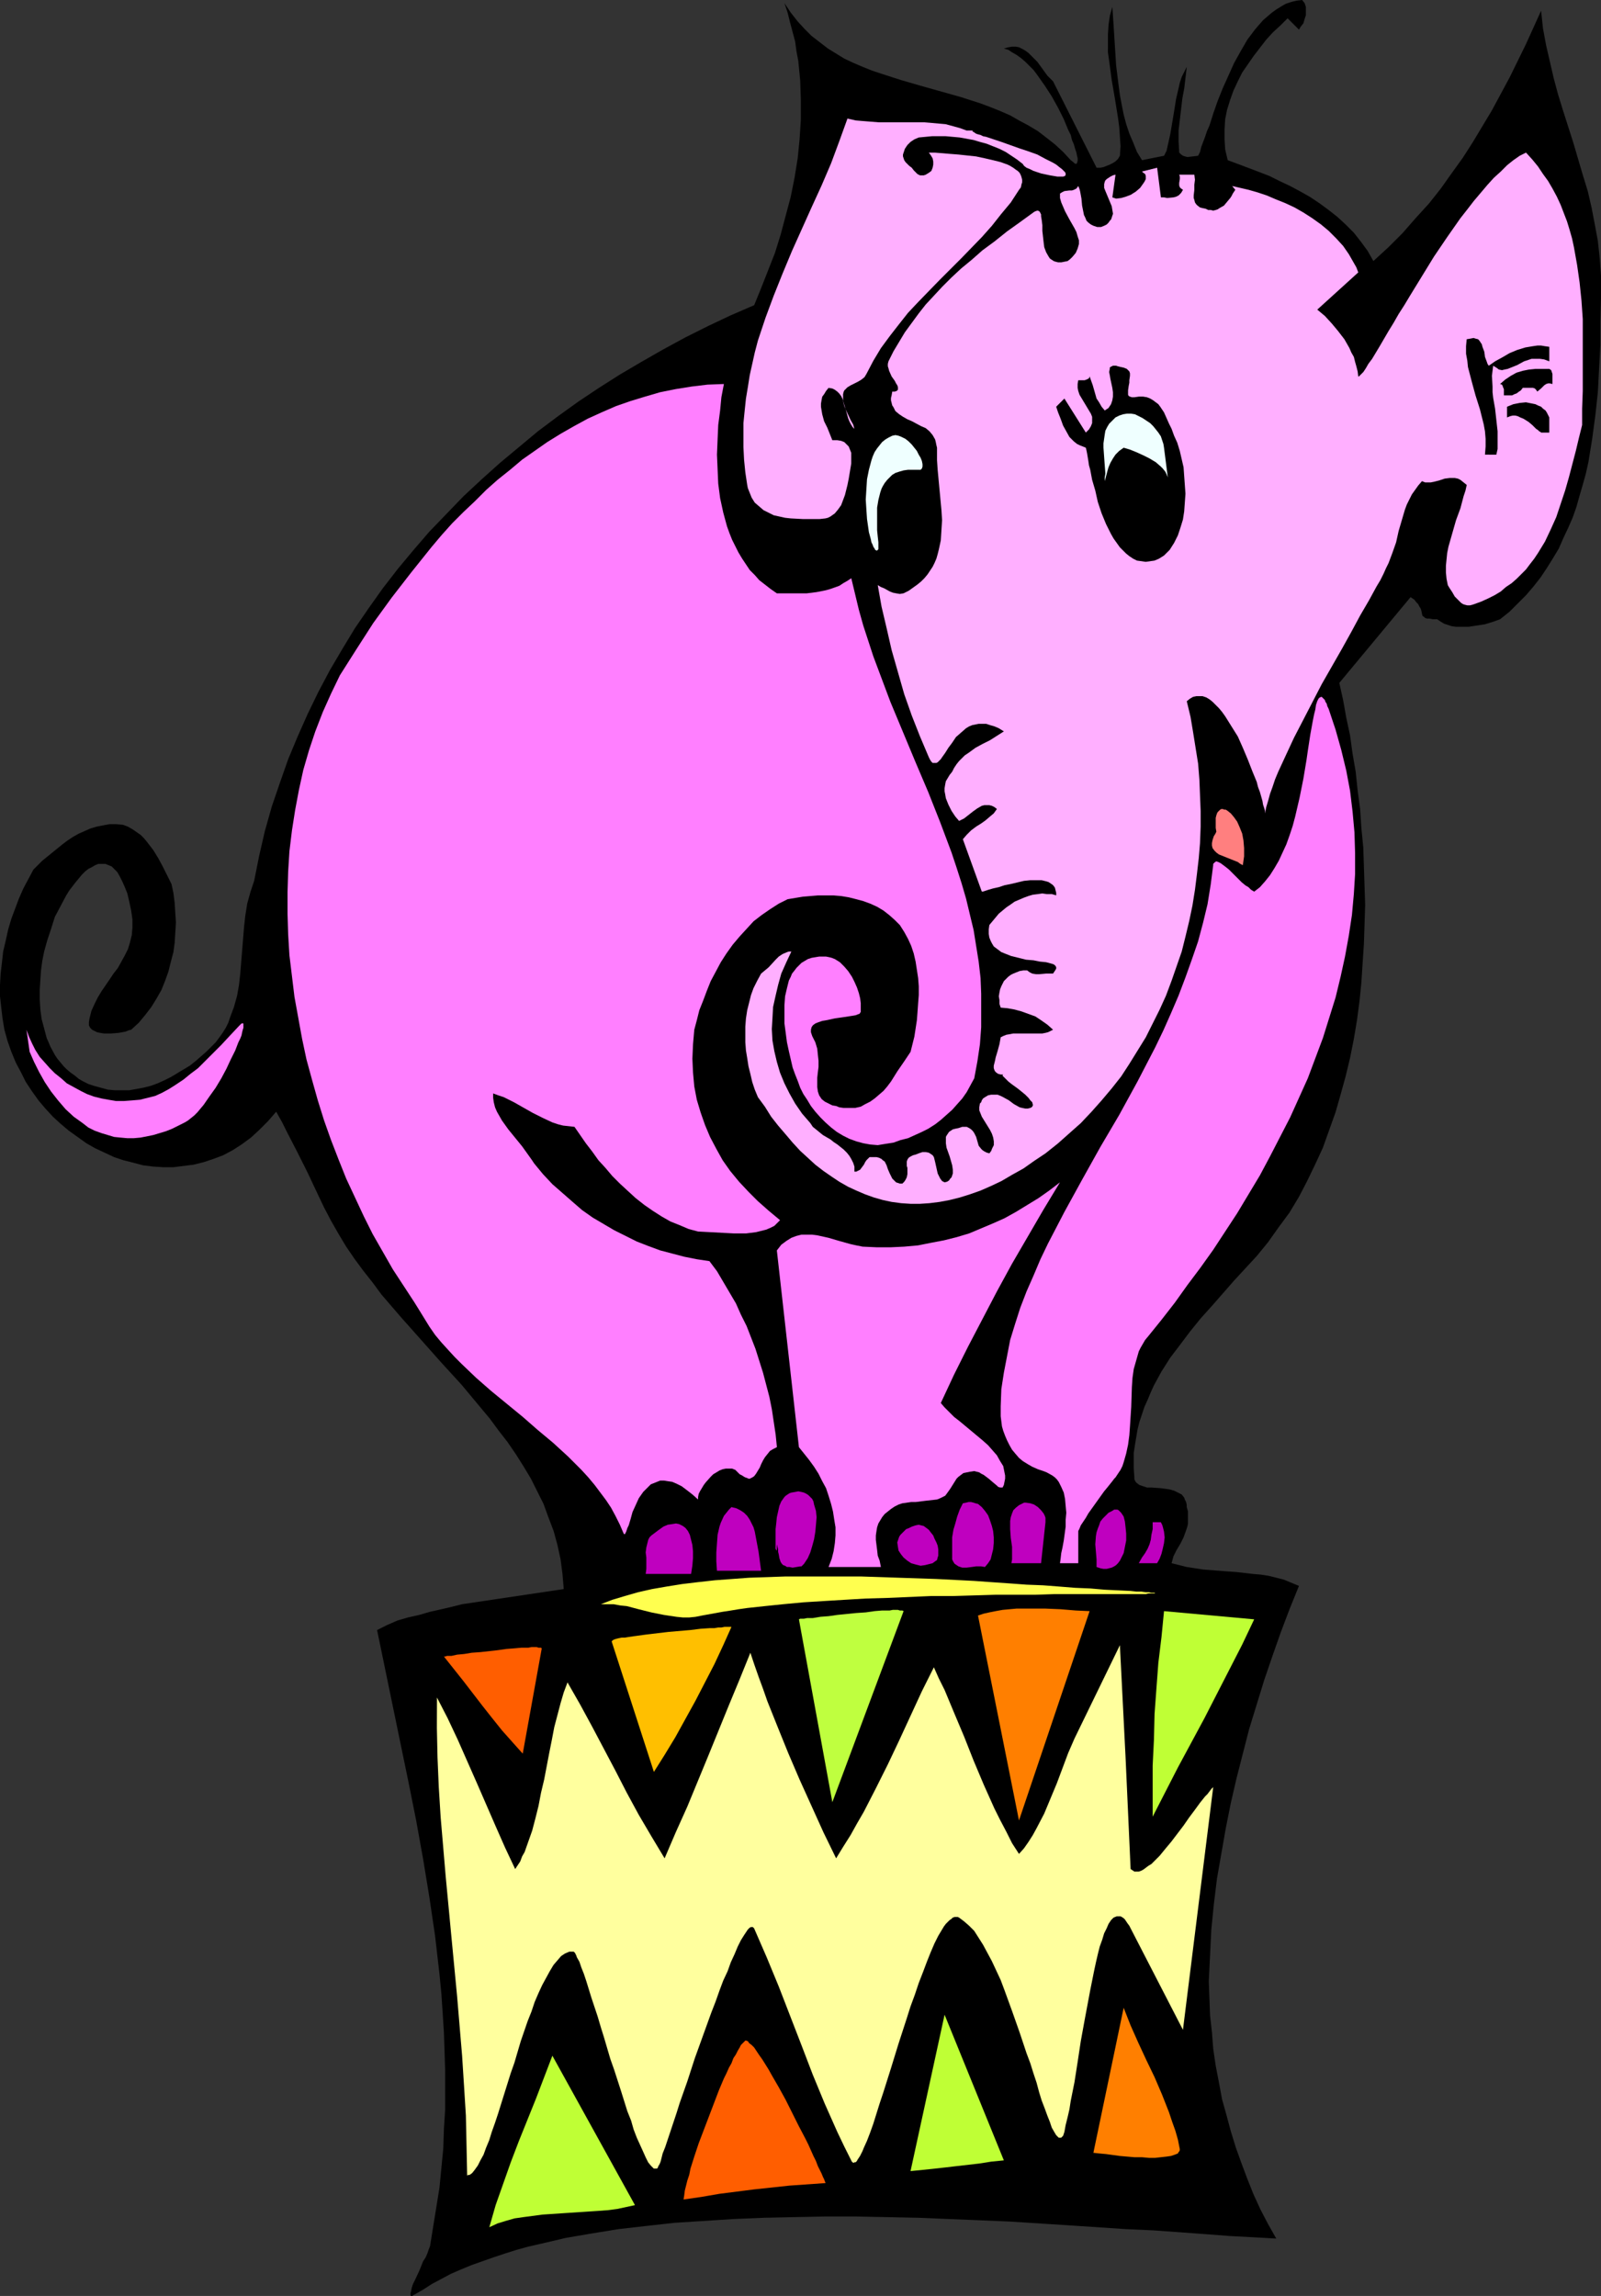 <?xml version="1.0" encoding="UTF-8" standalone="no"?>
<svg
   version="1.0"
   width="108.558mm"
   height="155.668mm"
   id="svg34"
   sodipodi:docname="Circus - Elephant 03.wmf"
   xmlns:inkscape="http://www.inkscape.org/namespaces/inkscape"
   xmlns:sodipodi="http://sodipodi.sourceforge.net/DTD/sodipodi-0.dtd"
   xmlns="http://www.w3.org/2000/svg"
   xmlns:svg="http://www.w3.org/2000/svg">
  <rect width="100%" height="100%" fill="#333333" stroke="none"/>
  <sodipodi:namedview
     id="namedview34"
     pagecolor="#ffffff"
     bordercolor="#000000"
     borderopacity="0.25"
     inkscape:showpageshadow="2"
     inkscape:pageopacity="0.0"
     inkscape:pagecheckerboard="0"
     inkscape:deskcolor="#d1d1d1"
     inkscape:document-units="mm" />
  <defs
     id="defs1">
    <pattern
       id="WMFhbasepattern"
       patternUnits="userSpaceOnUse"
       width="6"
       height="6"
       x="0"
       y="0" />
  </defs>
  <path
     style="fill:#000000;fill-opacity:1;fill-rule:evenodd;stroke:none"
     d="m 96.636,417.713 2.586,-1.293 2.586,-1.131 2.747,-0.808 2.909,-0.646 2.747,-0.808 2.909,-0.646 2.747,-0.646 2.586,-0.646 26.017,-3.878 -0.323,-3.878 -0.485,-3.717 -0.808,-3.717 -0.97,-3.555 -1.293,-3.393 -1.293,-3.555 -1.616,-3.232 -1.616,-3.232 -1.939,-3.232 -1.939,-3.07 -2.101,-3.07 -2.262,-2.909 -2.262,-3.07 -2.424,-2.909 -4.848,-5.817 -5.171,-5.656 -5.171,-5.817 -5.171,-5.817 -5.01,-5.817 -2.262,-3.07 -2.424,-3.07 -2.262,-3.07 -2.101,-3.07 -1.939,-3.232 -1.939,-3.393 -1.778,-3.393 -1.616,-3.393 -1.293,-2.747 -1.293,-2.747 -2.586,-5.171 -2.747,-5.332 -1.293,-2.585 -1.454,-2.585 -2.101,2.424 -2.262,2.262 -2.101,1.939 -2.424,1.778 -2.262,1.454 -2.424,1.293 -2.586,0.97 -2.424,0.808 -2.586,0.646 -2.586,0.323 -2.586,0.323 h -2.586 l -2.586,-0.162 -2.586,-0.323 -2.424,-0.646 -2.586,-0.646 -2.424,-0.808 -2.424,-1.131 -2.424,-1.131 -2.262,-1.293 -2.262,-1.616 -2.262,-1.616 -2.101,-1.778 -1.939,-1.778 -1.939,-2.101 L 9.857,281.976 8.241,279.714 6.626,277.29 5.333,274.705 4.04,272.281 2.909,269.534 1.939,266.787 1.131,263.878 0.646,260.97 0.323,258.223 0,255.314 v -2.909 l 0.162,-2.909 0.323,-2.747 0.323,-2.909 0.646,-2.747 0.646,-2.909 0.808,-2.747 0.97,-2.585 0.97,-2.585 1.131,-2.585 1.293,-2.424 1.293,-2.424 2.262,-2.262 2.586,-2.101 2.586,-2.101 1.293,-0.97 1.454,-0.97 1.454,-0.808 1.454,-0.646 1.454,-0.646 1.616,-0.485 1.616,-0.323 1.778,-0.323 h 1.616 l 1.778,0.162 1.293,0.485 1.131,0.646 2.101,1.454 0.808,0.808 0.808,0.97 1.616,2.101 1.293,2.101 1.131,2.101 1.131,2.262 1.131,2.262 0.485,2.262 0.323,2.585 0.162,2.585 0.162,2.424 -0.162,2.585 -0.162,2.585 -0.323,2.424 -0.646,2.424 -0.646,2.585 -0.808,2.262 -0.97,2.424 -1.293,2.262 -1.293,2.101 -1.616,2.101 -1.616,1.939 -1.939,1.778 -0.646,0.162 -0.808,0.323 -1.778,0.323 -1.939,0.162 h -1.778 l -0.97,-0.162 -0.808,-0.162 -0.646,-0.323 -0.646,-0.323 -0.485,-0.485 -0.323,-0.646 v -0.808 l 0.162,-0.97 0.485,-1.939 0.808,-1.778 0.808,-1.616 0.97,-1.616 2.101,-3.07 0.97,-1.454 1.131,-1.454 1.778,-3.232 0.808,-1.616 0.485,-1.616 0.485,-1.939 0.162,-1.939 v -1.131 -0.97 l -0.162,-1.131 -0.162,-1.131 -0.485,-2.262 -0.485,-2.101 -0.646,-1.616 -0.646,-1.454 -0.646,-1.293 -0.646,-1.131 -0.808,-0.808 -0.646,-0.646 -0.808,-0.323 -0.808,-0.323 h -0.808 -0.97 l -0.808,0.323 -0.808,0.485 -0.97,0.485 -0.808,0.646 -0.808,0.808 -0.808,0.97 -0.808,0.97 -1.616,2.101 -0.808,1.293 -1.454,2.747 -1.454,2.747 -0.97,3.07 -0.97,2.909 -0.808,2.909 -0.485,2.424 -0.323,2.424 -0.162,2.424 -0.162,2.585 v 2.424 l 0.162,2.585 0.323,2.424 0.646,2.424 0.646,2.424 0.97,2.262 1.131,2.101 0.646,0.97 0.808,0.97 0.808,0.97 0.808,0.808 0.97,0.808 1.131,0.808 0.97,0.808 1.131,0.646 1.293,0.646 1.454,0.485 1.778,0.485 1.778,0.485 1.778,0.162 h 1.939 1.778 l 1.778,-0.323 1.778,-0.323 1.939,-0.485 1.778,-0.646 1.778,-0.808 1.616,-0.808 1.616,-0.97 1.616,-0.97 1.616,-0.97 1.616,-1.293 1.293,-1.131 1.293,-1.131 1.293,-1.293 1.131,-1.131 0.97,-1.293 0.808,-1.131 0.808,-1.293 0.646,-1.293 0.485,-1.454 0.97,-2.585 0.808,-2.909 0.485,-2.747 0.323,-2.909 0.485,-5.979 0.485,-5.979 0.323,-2.909 0.485,-3.07 0.808,-2.909 0.97,-2.909 1.293,-6.464 1.454,-6.302 1.778,-6.302 2.101,-6.14 2.101,-5.979 2.424,-5.817 2.586,-5.817 2.747,-5.656 2.909,-5.494 3.232,-5.494 3.232,-5.333 3.555,-5.171 3.555,-5.009 3.878,-5.009 4.04,-4.848 4.04,-4.686 4.363,-4.525 4.363,-4.525 4.686,-4.363 4.686,-4.201 4.848,-4.04 4.848,-4.04 5.171,-3.878 5.171,-3.717 5.333,-3.555 5.333,-3.393 5.494,-3.232 5.656,-3.232 5.656,-3.07 5.818,-2.909 5.818,-2.747 5.979,-2.585 1.778,-4.363 1.778,-4.525 1.778,-4.525 1.454,-4.686 1.293,-4.848 1.293,-4.848 0.97,-4.848 0.808,-5.009 0.485,-4.848 0.323,-5.009 v -5.009 l -0.162,-5.009 -0.485,-5.009 -0.485,-2.585 -0.323,-2.424 -0.646,-2.424 -0.646,-2.424 -0.646,-2.585 -0.808,-2.424 1.616,2.424 1.778,2.262 1.778,1.939 1.778,1.778 2.101,1.616 2.101,1.616 2.101,1.293 2.101,1.293 2.424,1.131 2.262,0.97 2.424,0.97 2.424,0.808 5.01,1.616 5.01,1.454 5.171,1.454 5.171,1.454 5.01,1.616 2.586,0.97 2.424,0.97 2.586,1.131 2.262,1.293 2.424,1.293 2.424,1.454 2.101,1.616 2.262,1.778 2.101,1.939 1.939,2.101 0.646,0.485 0.323,0.323 0.323,0.162 0.323,-0.162 v -0.162 l 0.162,-0.485 v -0.646 l -0.162,-0.646 -0.162,-0.808 -0.323,-0.97 -0.323,-1.131 -0.485,-1.131 -0.323,-1.293 -0.646,-1.293 -1.131,-2.747 -1.454,-2.909 -1.616,-2.909 -1.778,-2.747 -1.939,-2.747 -0.97,-1.293 -1.131,-1.131 -0.97,-0.97 -1.131,-0.97 -1.131,-0.808 -1.131,-0.646 -0.97,-0.646 -1.131,-0.323 1.131,-0.323 0.97,-0.162 h 0.97 l 0.808,0.162 0.97,0.485 0.808,0.485 0.646,0.485 0.808,0.808 1.454,1.454 2.586,3.555 1.454,1.454 11.15,22.138 h 0.97 l 0.808,-0.162 0.808,-0.323 0.808,-0.323 0.646,-0.323 0.808,-0.485 0.646,-0.646 0.485,-0.808 0.162,-2.424 -0.162,-2.424 -0.162,-2.424 -0.323,-2.424 -0.808,-5.009 -0.808,-4.686 -0.646,-4.848 -0.323,-2.262 V 10.988 8.726 l 0.162,-2.424 0.323,-2.262 0.646,-2.262 0.323,4.848 0.323,5.171 0.323,5.009 0.646,5.171 0.323,2.424 0.485,2.585 0.485,2.424 0.646,2.424 0.808,2.424 0.97,2.262 0.97,2.424 1.293,2.101 5.656,-1.131 0.646,-1.293 0.323,-1.454 0.646,-2.909 0.97,-5.817 0.485,-3.07 0.646,-2.747 0.323,-1.454 0.485,-1.454 0.646,-1.293 0.646,-1.293 -0.323,2.747 -0.323,2.747 -0.485,2.585 -0.323,2.747 -0.323,2.747 -0.323,2.747 v 2.747 l 0.162,2.909 0.485,0.485 0.485,0.323 0.485,0.162 0.646,0.162 1.454,-0.162 1.293,-0.162 0.485,-0.97 0.323,-1.293 0.97,-2.585 0.485,-1.454 0.646,-1.454 0.97,-3.07 1.131,-3.232 1.293,-3.232 1.454,-3.232 1.454,-3.232 1.616,-2.909 1.778,-3.07 0.97,-1.293 0.97,-1.293 0.97,-1.131 1.131,-1.293 1.131,-0.97 1.131,-0.97 1.131,-0.808 1.293,-0.808 1.131,-0.646 1.454,-0.485 1.293,-0.323 L 333.7,0 l 0.646,0.808 0.323,0.97 V 2.747 3.878 l -0.323,0.97 -0.323,1.131 -0.646,0.808 -0.485,0.808 -2.909,-2.909 -1.778,1.778 -1.939,1.778 -1.778,1.939 -1.616,2.101 -1.616,2.101 -1.454,2.101 -1.454,2.101 -1.131,2.262 -1.131,2.424 -0.808,2.262 -0.808,2.585 -0.485,2.424 -0.162,2.585 v 2.585 l 0.162,2.585 0.646,2.747 5.171,1.939 5.494,2.101 2.586,1.293 2.747,1.293 2.424,1.293 2.586,1.454 2.424,1.616 2.424,1.778 2.262,1.778 2.101,1.939 2.101,2.101 1.778,2.262 1.778,2.424 1.454,2.585 3.878,-3.555 3.555,-3.555 3.394,-3.878 3.394,-3.717 3.07,-3.878 2.747,-3.878 2.909,-4.04 2.586,-4.04 2.424,-4.04 2.424,-4.04 2.262,-4.201 2.262,-4.201 4.202,-8.564 3.878,-8.564 0.485,4.525 0.808,4.363 0.97,4.201 0.97,4.201 1.131,4.201 1.293,4.201 2.586,8.08 2.424,8.241 1.293,4.201 0.97,4.201 0.808,4.201 0.808,4.363 0.485,4.525 0.323,4.363 v 5.817 l -0.162,5.979 v 5.979 l -0.323,5.979 -0.323,6.14 -0.646,5.979 -0.808,5.979 -0.97,5.979 -0.646,2.909 -0.808,2.909 -0.808,2.747 -0.808,2.909 -0.97,2.747 -1.131,2.585 -1.293,2.747 -1.131,2.585 -1.454,2.424 -1.616,2.585 -1.616,2.424 -1.778,2.262 -1.939,2.262 -2.101,2.101 -2.101,2.101 -2.424,1.939 -1.778,0.646 -2.101,0.646 -2.101,0.323 -2.101,0.323 h -2.262 -0.97 l -1.131,-0.162 -0.97,-0.323 -0.97,-0.323 -0.808,-0.485 -0.97,-0.646 h -1.131 l -0.808,-0.162 h -0.646 l -0.485,-0.162 -0.323,-0.323 -0.323,-0.162 -0.162,-0.646 -0.162,-0.808 -0.162,-0.485 -0.323,-0.485 -0.323,-0.646 -0.485,-0.485 -0.485,-0.646 -0.97,-0.646 -18.261,21.976 0.97,4.363 0.808,4.525 0.97,4.525 0.646,4.686 0.808,4.686 0.485,4.686 0.646,4.848 0.323,4.848 0.485,5.009 0.162,4.848 0.162,5.009 0.162,4.848 -0.162,5.009 -0.162,5.009 -0.323,4.848 -0.323,5.009 -0.485,4.848 -0.646,4.848 -0.808,4.848 -0.97,4.848 -1.131,4.686 -1.293,4.686 -1.293,4.525 -1.616,4.525 -1.616,4.525 -1.939,4.201 -2.101,4.363 -2.101,4.04 -2.424,4.04 -2.747,3.717 -2.747,3.878 -2.909,3.555 -5.818,6.302 -5.656,6.464 -2.909,3.232 -2.747,3.393 -2.424,3.232 -2.586,3.393 -2.262,3.555 -1.939,3.555 -0.808,1.778 -0.808,1.939 -0.808,1.778 -0.646,1.939 -0.646,1.939 -0.485,1.939 -0.323,1.939 -0.323,1.939 -0.323,2.101 v 2.101 1.939 l 0.162,2.262 v 0.485 l 0.162,0.323 0.162,0.323 0.323,0.323 0.646,0.485 0.97,0.323 0.97,0.323 h 1.131 l 2.262,0.162 1.293,0.162 1.131,0.162 1.131,0.323 0.97,0.485 0.97,0.485 0.646,0.808 0.162,0.485 0.323,0.646 0.162,0.646 v 0.646 l 0.323,1.131 v 1.131 0.97 0.97 l -0.162,0.808 -0.323,0.97 -0.646,1.778 -0.808,1.616 -0.485,0.808 -0.485,0.808 -0.808,1.616 -0.485,1.778 1.939,0.485 1.939,0.485 2.101,0.323 2.101,0.323 4.202,0.323 2.101,0.162 2.262,0.162 4.202,0.485 1.939,0.162 2.101,0.323 1.939,0.485 1.939,0.485 1.939,0.808 1.939,0.808 -2.424,5.979 -2.262,5.979 -2.101,5.979 -2.101,6.14 -1.939,6.302 -1.939,6.302 -1.616,6.302 -1.616,6.302 -1.454,6.302 -1.293,6.464 -1.131,6.464 -1.131,6.464 -0.808,6.625 -0.646,6.464 -0.323,6.625 -0.323,6.625 0.162,4.363 0.162,4.363 0.485,4.363 0.323,4.201 0.646,4.363 0.808,4.201 0.808,4.363 1.131,4.04 1.131,4.201 1.293,4.201 1.454,4.04 1.454,3.878 1.616,4.04 1.778,3.878 1.939,3.717 2.101,3.717 -2.747,-0.162 -2.909,-0.162 -6.141,-0.323 -6.302,-0.485 -6.626,-0.485 -6.787,-0.485 -7.11,-0.323 -7.272,-0.485 -7.272,-0.485 -7.595,-0.485 -7.595,-0.485 -7.757,-0.323 -7.918,-0.323 -7.757,-0.323 -8.08,-0.162 -7.918,-0.162 h -7.757 l -7.918,0.162 -7.757,0.162 -7.757,0.323 -7.595,0.485 -7.595,0.485 -7.272,0.808 -7.11,0.808 -6.949,1.131 -6.626,1.131 -3.394,0.808 -6.302,1.454 -2.909,0.808 -3.07,0.97 -2.909,0.97 -2.747,0.97 -2.747,0.97 -2.747,1.131 -2.586,1.131 -2.424,1.293 -2.424,1.293 -2.262,1.454 -2.262,1.293 -0.323,0.162 -0.162,0.162 h -0.323 l -0.162,-0.162 v -0.485 l 0.162,-0.646 0.162,-0.808 0.323,-0.97 0.485,-0.97 1.131,-2.424 0.97,-2.424 0.646,-0.97 0.485,-1.131 0.323,-0.97 0.323,-0.808 0.808,-5.009 0.808,-5.009 0.808,-5.009 0.485,-5.009 0.485,-5.009 0.162,-5.009 0.323,-5.009 v -4.848 -5.009 l -0.162,-5.009 -0.162,-4.848 -0.323,-5.009 -0.323,-4.848 -0.485,-5.009 -1.131,-9.857 -1.454,-9.857 -1.616,-9.857 -1.778,-9.857 -1.939,-9.695 z"
     id="path1" />
  <path
     style="fill:#bfff35;fill-opacity:1;fill-rule:evenodd;stroke:none"
     d="m 141.56,526.787 21.169,38.297 -2.262,0.485 -2.262,0.485 -2.424,0.323 -2.262,0.162 -4.848,0.323 -2.424,0.162 -2.424,0.162 -4.848,0.323 -2.424,0.323 -2.424,0.323 -2.262,0.323 -2.262,0.646 -2.101,0.646 -2.101,0.97 1.616,-5.656 1.939,-5.494 1.939,-5.494 2.101,-5.494 4.363,-10.827 z"
     id="path2" />
  <path
     style="fill:#ff5e00;fill-opacity:1;fill-rule:evenodd;stroke:none"
     d="m 191.17,522.909 0.485,0.162 0.323,0.485 0.646,0.485 0.646,0.646 0.646,0.97 0.646,0.97 0.808,1.131 0.808,1.293 0.808,1.293 0.808,1.454 1.778,3.07 1.778,3.232 3.394,6.787 1.616,3.07 0.808,1.616 0.646,1.454 0.646,1.454 0.646,1.293 0.485,1.293 0.485,0.97 0.485,0.97 0.323,0.808 0.323,0.646 0.162,0.485 0.162,0.323 v 0.162 l -9.211,0.646 -9.049,0.97 -8.888,1.131 -4.686,0.808 -4.525,0.646 0.162,-0.97 0.162,-1.293 0.323,-1.293 0.323,-1.293 0.485,-1.454 0.323,-1.616 0.97,-3.07 1.131,-3.393 1.293,-3.393 2.586,-6.787 1.293,-3.393 1.293,-3.07 0.646,-1.293 0.646,-1.454 0.646,-1.131 0.485,-1.293 0.646,-0.97 0.485,-0.97 0.485,-0.808 0.323,-0.646 0.485,-0.485 0.323,-0.323 0.323,-0.323 z"
     id="path3" />
  <path
     style="fill:#ffff9e;fill-opacity:1;fill-rule:evenodd;stroke:none"
     d="m 111.987,435.003 2.747,5.333 2.586,5.494 4.848,10.988 4.848,11.15 2.424,5.494 2.586,5.494 0.646,-0.97 0.646,-0.97 0.485,-1.293 0.646,-1.131 0.97,-2.747 0.97,-2.747 0.808,-3.07 0.808,-3.232 0.646,-3.393 0.808,-3.393 0.646,-3.393 0.646,-3.393 0.646,-3.232 0.646,-3.393 0.808,-3.07 0.808,-3.07 0.808,-2.747 0.97,-2.585 3.232,5.656 3.07,5.656 5.979,11.311 2.909,5.656 3.07,5.656 3.232,5.494 3.394,5.656 2.909,-6.787 2.909,-6.464 5.333,-12.927 5.333,-13.089 2.747,-6.625 2.747,-6.787 0.97,2.909 1.131,3.232 1.131,3.07 1.131,3.232 2.586,6.464 2.747,6.787 2.909,6.787 3.07,6.787 3.07,6.787 3.232,6.625 1.778,-2.909 1.939,-3.07 1.616,-2.909 1.778,-3.07 3.07,-5.979 3.07,-6.14 2.909,-6.14 2.909,-6.302 2.909,-6.302 3.07,-6.14 1.293,2.909 1.454,2.909 2.424,5.817 2.586,6.14 2.424,6.14 2.586,6.14 2.747,6.14 1.454,2.909 1.616,3.07 1.454,2.909 1.778,2.747 1.293,-1.454 1.131,-1.616 1.131,-1.778 0.97,-1.778 1.939,-3.717 1.616,-3.878 1.616,-3.878 1.454,-3.878 1.454,-3.878 1.616,-3.717 11.635,-23.915 1.454,28.763 1.293,28.602 0.485,0.323 0.485,0.323 h 0.485 0.646 l 0.485,-0.162 0.646,-0.323 0.646,-0.485 0.646,-0.485 0.808,-0.485 0.646,-0.646 1.454,-1.454 1.454,-1.778 1.616,-1.939 3.07,-4.04 1.454,-2.101 1.454,-1.939 1.293,-1.778 1.293,-1.616 0.646,-0.646 0.485,-0.646 0.485,-0.646 0.485,-0.485 -7.757,62.213 -13.413,-26.016 -0.323,-0.646 -0.485,-0.646 -0.323,-0.485 -0.323,-0.485 -0.323,-0.323 -0.485,-0.323 -0.323,-0.162 h -0.323 -0.323 -0.323 l -0.808,0.323 -0.646,0.646 -0.646,0.97 -0.485,1.131 -0.646,1.293 -0.485,1.616 -0.646,1.778 -0.485,1.939 -0.485,2.101 -0.485,2.262 -0.485,2.424 -0.485,2.424 -0.485,2.585 -0.97,5.171 -0.97,5.333 -0.808,5.333 -0.808,5.171 -0.485,2.424 -0.485,2.424 -0.323,2.101 -0.485,2.101 -0.485,1.939 -0.323,1.778 -0.162,0.485 -0.162,0.485 -0.323,0.323 -0.162,0.162 h -0.162 -0.162 -0.323 l -0.162,-0.162 -0.162,-0.162 -0.323,-0.323 -0.485,-0.808 -0.646,-1.131 -0.485,-1.454 -0.646,-1.616 -0.646,-1.778 -0.808,-2.101 -0.646,-2.101 -0.646,-2.424 -0.808,-2.424 -0.808,-2.585 -0.97,-2.585 -1.778,-5.333 -1.939,-5.494 -1.939,-5.333 -0.97,-2.585 -1.131,-2.424 -1.131,-2.424 -1.131,-2.101 -1.131,-2.101 -1.131,-1.778 -1.131,-1.778 -1.293,-1.293 -1.293,-1.131 -1.293,-0.97 -0.323,-0.162 h -0.485 -0.323 l -0.485,0.162 -0.323,0.323 -0.485,0.323 -0.485,0.485 -0.485,0.485 -0.485,0.646 -0.485,0.808 -0.97,1.616 -0.97,1.939 -0.97,2.262 -0.97,2.424 -0.97,2.585 -1.131,2.909 -0.97,2.909 -1.131,3.07 -0.97,3.07 -2.101,6.464 -1.939,6.302 -0.97,3.07 -0.97,3.07 -0.97,2.909 -0.808,2.585 -0.808,2.585 -0.808,2.262 -0.808,2.101 -0.808,1.778 -0.323,0.808 -0.323,0.646 -0.323,0.646 -0.323,0.485 -0.323,0.485 -0.162,0.323 -0.323,0.323 h -0.323 l -0.162,0.162 -0.323,-0.162 -0.162,-0.162 -0.162,-0.323 -1.778,-3.555 -1.778,-3.717 -3.232,-7.272 -3.07,-7.433 -2.909,-7.595 -5.818,-15.028 -3.07,-7.433 -3.232,-7.433 -0.162,-0.162 -0.162,-0.162 h -0.323 -0.162 l -0.323,0.162 -0.162,0.162 -0.323,0.323 -0.323,0.485 -0.323,0.485 -0.323,0.485 -0.808,1.293 -0.808,1.616 -0.808,1.939 -0.97,2.101 -0.808,2.262 -1.131,2.424 -0.97,2.585 -0.97,2.747 -1.131,2.909 -2.101,5.817 -2.101,5.817 -1.939,5.979 -0.97,2.747 -0.97,2.747 -0.808,2.585 -0.808,2.424 -0.808,2.424 -0.646,1.939 -0.646,1.939 -0.646,1.616 -0.162,0.646 -0.323,1.293 -0.162,0.485 -0.162,0.323 -0.162,0.323 -0.162,0.162 v 0.162 l -0.162,0.323 -0.162,0.162 h -0.323 -0.162 -0.323 l -0.162,-0.162 -0.323,-0.323 -0.323,-0.323 -0.646,-0.808 -0.646,-1.293 -0.646,-1.454 -0.808,-1.778 -0.808,-1.778 -0.808,-2.101 -0.646,-2.262 -0.97,-2.424 -0.808,-2.585 -0.808,-2.585 -1.778,-5.494 -0.97,-2.747 -0.808,-2.747 -0.808,-2.747 -0.808,-2.585 -0.808,-2.747 -0.808,-2.424 -0.808,-2.424 -0.646,-2.101 -0.646,-2.101 -0.646,-1.939 -0.646,-1.616 -0.485,-1.454 -0.646,-1.131 -0.162,-0.485 -0.162,-0.323 -0.162,-0.323 -0.162,-0.162 -0.162,-0.162 h -0.162 -0.485 -0.485 l -1.131,0.485 -0.97,0.646 -0.97,1.131 -0.97,1.131 -0.97,1.616 -0.97,1.778 -0.97,1.778 -0.97,2.101 -0.97,2.262 -0.808,2.424 -0.97,2.424 -1.778,5.171 -1.616,5.494 -0.97,2.747 -0.808,2.585 -1.616,5.171 -0.808,2.585 -0.808,2.424 -0.808,2.262 -0.646,2.101 -0.808,1.939 -0.646,1.778 -0.808,1.454 -0.646,1.293 -0.808,1.131 -0.646,0.808 -0.646,0.485 h -0.323 l -0.323,0.162 -0.162,-7.756 -0.162,-7.595 -0.485,-7.756 -0.485,-7.595 -1.293,-15.351 -1.454,-15.19 -1.454,-15.351 -1.293,-15.19 -0.485,-7.756 -0.323,-7.595 -0.162,-7.595 z"
     id="path4" />
  <path
     style="fill:#bfff35;fill-opacity:1;fill-rule:evenodd;stroke:none"
     d="m 242.074,516.284 15.19,37.328 -3.232,0.323 -3.07,0.485 -5.656,0.646 -2.747,0.323 -2.909,0.323 -3.07,0.323 -3.232,0.323 z"
     id="path5" />
  <path
     style="fill:#ff7f00;fill-opacity:1;fill-rule:evenodd;stroke:none"
     d="m 287.967,514.506 1.778,4.525 1.939,4.363 2.101,4.525 2.101,4.363 1.939,4.525 1.778,4.525 0.808,2.424 0.808,2.262 0.646,2.262 0.485,2.424 v 0.323 l -0.162,0.323 -0.162,0.162 -0.162,0.323 -0.808,0.323 -0.97,0.323 -1.131,0.162 -1.454,0.162 -1.454,0.162 h -1.616 l -1.778,-0.162 h -1.939 l -3.717,-0.323 -3.555,-0.485 -1.778,-0.162 -1.454,-0.162 z"
     id="path6" />
  <path
     style="fill:#ff7f00;fill-opacity:1;fill-rule:evenodd;stroke:none"
     d="m 250.638,413.996 1.454,-0.485 1.454,-0.323 1.616,-0.323 1.778,-0.323 1.778,-0.162 1.778,-0.162 h 3.717 3.717 l 3.878,0.162 3.878,0.323 3.555,0.162 -18.099,53.648 z"
     id="path7" />
  <path
     style="fill:#bfff35;fill-opacity:1;fill-rule:evenodd;stroke:none"
     d="m 321.418,414.966 -3.07,6.464 -3.232,6.302 -6.464,12.604 -3.394,6.302 -3.394,6.302 -3.232,6.302 -3.232,6.302 v -6.625 -6.464 l 0.323,-6.625 0.162,-6.625 0.485,-6.625 0.485,-6.464 0.808,-6.625 0.646,-6.625 z"
     id="path8" />
  <path
     style="fill:#bfff3f;fill-opacity:1;fill-rule:evenodd;stroke:none"
     d="m 231.57,412.865 -18.261,48.962 -8.565,-46.861 0.323,-0.162 h 0.485 0.485 l 0.808,-0.162 h 0.646 0.808 l 1.939,-0.323 2.101,-0.162 2.262,-0.323 4.848,-0.485 2.424,-0.162 2.262,-0.323 1.939,-0.162 h 1.939 l 0.808,-0.162 h 1.293 l 0.485,0.162 h 0.485 0.162 z"
     id="path9" />
  <path
     style="fill:#ffbf00;fill-opacity:1;fill-rule:evenodd;stroke:none"
     d="m 187.454,416.905 -2.101,4.686 -2.262,4.848 -2.424,4.686 -2.424,4.686 -2.586,4.686 -2.586,4.686 -2.747,4.525 -2.747,4.363 -10.827,-33.449 0.162,-0.162 0.162,-0.162 0.323,-0.162 0.485,-0.162 0.646,-0.162 0.808,-0.162 h 0.808 l 0.97,-0.162 1.131,-0.162 1.131,-0.162 2.424,-0.323 2.747,-0.323 2.747,-0.323 5.656,-0.485 2.586,-0.323 2.424,-0.162 h 1.131 l 0.97,-0.162 h 0.808 l 0.808,-0.162 h 0.646 0.485 0.485 z"
     id="path10" />
  <path
     style="fill:#ff5e00;fill-opacity:1;fill-rule:evenodd;stroke:none"
     d="m 138.813,422.561 -4.848,26.824 -2.747,-3.07 -2.586,-2.909 -2.586,-3.232 -2.424,-3.07 -4.848,-6.302 -5.01,-6.302 h 0.323 l 0.485,-0.162 h 0.485 0.646 l 1.454,-0.323 1.778,-0.162 1.939,-0.323 2.262,-0.162 4.363,-0.485 2.262,-0.323 2.101,-0.162 1.778,-0.162 h 1.778 l 0.808,-0.162 h 1.293 l 0.485,0.162 h 0.323 0.323 l 0.162,0.162 z"
     id="path11" />
  <path
     style="fill:#ffff4f;fill-opacity:1;fill-rule:evenodd;stroke:none"
     d="m 289.745,407.694 1.454,0.162 h 1.293 l 1.131,0.162 h 0.808 l 0.646,0.162 h 0.485 0.323 l 0.162,0.162 h -0.162 -0.323 -0.485 -0.808 l -0.646,0.162 h -4.686 -1.293 -10.827 -2.262 -4.363 l -4.848,0.162 h -5.01 -5.171 l -5.333,0.162 -5.494,0.162 h -5.656 l -11.15,0.485 -5.656,0.162 -5.494,0.323 -5.333,0.323 -5.171,0.323 -5.171,0.485 -4.686,0.485 -4.525,0.485 -2.262,0.323 -1.939,0.323 -2.101,0.323 -1.778,0.323 -1.778,0.323 -1.778,0.323 -1.616,0.323 -1.616,0.162 h -1.616 l -1.616,-0.162 -3.232,-0.485 -3.232,-0.646 -3.232,-0.808 -3.07,-0.808 -1.616,-0.162 -1.778,-0.323 h -1.616 -1.616 l 2.909,-1.131 3.232,-0.97 3.394,-0.97 3.555,-0.808 3.717,-0.646 4.04,-0.646 4.04,-0.485 4.363,-0.485 4.363,-0.323 4.363,-0.323 4.686,-0.162 4.686,-0.162 h 4.686 4.848 9.696 l 9.696,0.323 9.696,0.323 9.534,0.485 4.525,0.323 4.686,0.323 4.363,0.323 4.202,0.162 4.202,0.323 4.04,0.323 3.878,0.162 3.717,0.323 3.394,0.162 z"
     id="path12" />
  <path
     style="fill:#bf00bf;fill-opacity:1;fill-rule:evenodd;stroke:none"
     d="m 165.476,403.331 0.162,-1.293 v -1.454 -0.646 -0.808 l -0.162,-1.293 0.162,-1.293 0.323,-1.293 0.162,-0.646 0.323,-0.646 0.485,-0.485 0.646,-0.485 1.293,-0.97 1.131,-0.808 1.131,-0.485 1.131,-0.162 0.97,-0.162 0.808,0.162 0.97,0.485 0.646,0.485 0.646,0.808 0.485,0.97 0.323,1.293 0.323,1.293 0.162,1.616 v 1.778 l -0.162,1.939 -0.323,2.101 z"
     id="path13" />
  <path
     style="fill:#bf00bf;fill-opacity:1;fill-rule:evenodd;stroke:none"
     d="m 199.089,396.545 v 0.646 l -0.162,0.162 v 0 0 -0.162 l -0.162,-0.323 v -0.323 -0.808 -1.131 -1.293 -1.454 l 0.162,-1.454 0.162,-1.616 0.323,-1.454 0.323,-1.454 0.485,-1.131 0.808,-1.131 0.323,-0.323 0.485,-0.323 0.485,-0.323 0.485,-0.162 0.97,-0.162 0.808,-0.162 0.808,0.162 0.646,0.162 0.646,0.323 0.485,0.323 0.485,0.485 0.485,0.485 0.323,0.646 0.162,0.808 0.485,1.616 0.162,1.616 -0.162,1.939 -0.162,1.778 -0.323,1.939 -0.485,1.778 -0.485,1.616 -0.646,1.454 -0.323,0.485 -0.323,0.485 -0.323,0.485 -0.323,0.323 -0.323,0.323 h -0.323 l -0.97,0.162 -0.97,0.162 -0.808,-0.162 h -0.646 l -0.485,-0.323 -0.485,-0.162 -0.323,-0.323 -0.323,-0.485 -0.323,-0.97 -0.162,-0.97 -0.162,-0.646 v -0.646 l -0.323,-1.293 z"
     id="path14" />
  <path
     style="fill:#bf00bf;fill-opacity:1;fill-rule:evenodd;stroke:none"
     d="m 183.737,402.523 -0.162,-2.424 v -2.262 l 0.162,-2.262 0.162,-2.262 0.485,-2.101 0.323,-0.97 0.808,-1.778 0.646,-0.808 0.646,-0.808 0.646,-0.646 1.293,0.323 0.97,0.485 0.97,0.646 0.808,0.808 0.646,0.97 0.485,0.97 0.485,0.97 0.323,1.131 0.485,2.585 0.485,2.585 0.323,2.424 0.323,2.424 z"
     id="path15" />
  <path
     style="fill:#bf00bf;fill-opacity:1;fill-rule:evenodd;stroke:none"
     d="m 281.019,401.554 v -1.939 l -0.162,-1.939 -0.162,-1.939 0.162,-2.101 0.162,-0.97 0.323,-0.97 0.323,-0.808 0.323,-0.97 0.646,-0.808 0.646,-0.646 0.808,-0.808 0.97,-0.485 0.485,-0.323 h 0.323 0.485 l 0.323,0.162 0.323,0.323 0.323,0.323 0.323,0.485 0.323,0.485 0.323,1.293 0.162,1.454 0.162,1.616 v 1.778 l -0.323,1.616 -0.323,1.616 -0.646,1.293 -0.323,0.646 -0.485,0.646 -0.485,0.485 -0.485,0.323 -0.646,0.323 -0.646,0.162 -0.646,0.162 h -0.808 l -0.808,-0.162 z"
     id="path16" />
  <path
     style="fill:#bf00bf;fill-opacity:1;fill-rule:evenodd;stroke:none"
     d="m 244.013,399.615 v -1.939 -1.939 -1.778 l 0.323,-1.939 0.485,-1.616 0.485,-1.778 0.646,-1.778 0.808,-1.616 0.808,-0.162 0.646,-0.162 h 0.646 l 0.646,0.162 0.485,0.162 0.646,0.162 0.97,0.808 0.808,0.97 0.808,1.131 0.485,1.293 0.485,1.454 0.323,1.293 0.162,1.616 v 1.454 l -0.162,1.616 -0.323,1.293 -0.323,1.293 -0.646,0.97 -0.808,0.97 -0.97,-0.162 h -1.293 l -1.131,0.162 -1.293,0.162 h -1.131 l -0.485,-0.162 -0.485,-0.162 -0.485,-0.323 -0.485,-0.323 -0.323,-0.485 z"
     id="path17" />
  <path
     style="fill:#bf00bf;fill-opacity:1;fill-rule:evenodd;stroke:none"
     d="m 234.64,390.889 0.808,-0.162 0.646,0.162 0.646,0.162 0.646,0.485 0.646,0.485 0.485,0.646 0.646,0.808 0.323,0.808 0.485,0.97 0.323,0.808 0.162,0.97 v 0.808 0.808 l -0.162,0.485 -0.162,0.646 -0.485,0.323 -0.646,0.485 -0.646,0.162 -1.293,0.323 -1.131,0.162 -1.293,-0.323 -1.131,-0.323 -0.97,-0.646 -0.97,-0.808 -0.646,-0.808 -0.646,-0.97 -0.162,-0.97 -0.162,-1.131 0.323,-0.97 0.162,-0.485 0.323,-0.485 0.485,-0.485 0.485,-0.485 0.485,-0.485 0.808,-0.323 0.646,-0.323 z"
     id="path18" />
  <path
     style="fill:#ff7fff;fill-opacity:1;fill-rule:evenodd;stroke:none"
     d="m 212.34,401.554 0.808,-2.101 0.485,-1.939 0.323,-2.101 0.162,-1.939 v -2.101 l -0.323,-1.939 -0.323,-2.101 -0.485,-1.939 -0.646,-2.101 -0.646,-1.939 -0.97,-1.778 -0.97,-1.939 -1.131,-1.778 -1.293,-1.778 -1.293,-1.616 -1.293,-1.616 -5.656,-50.416 1.131,-1.454 1.293,-0.97 1.293,-0.808 1.293,-0.485 1.293,-0.323 h 1.454 1.293 l 1.293,0.162 1.454,0.323 1.454,0.323 2.747,0.808 2.909,0.808 1.454,0.323 1.616,0.323 3.555,0.162 h 3.717 l 3.394,-0.162 3.555,-0.323 3.232,-0.646 3.394,-0.646 3.232,-0.808 3.232,-0.97 3.07,-1.293 3.07,-1.293 2.909,-1.293 2.909,-1.616 2.909,-1.778 2.909,-1.778 2.747,-1.939 2.747,-2.101 -4.202,6.948 -4.04,6.948 -4.04,6.948 -3.878,7.11 -3.717,7.11 -3.717,7.11 -3.555,7.11 -3.394,7.272 0.97,1.131 1.131,1.131 1.293,1.293 1.454,1.131 2.909,2.424 2.909,2.424 1.454,1.293 1.131,1.293 1.131,1.293 0.808,1.454 0.808,1.293 0.323,1.616 0.162,0.808 v 0.808 l -0.162,0.808 -0.162,0.808 -0.162,0.323 -0.162,0.323 h -0.323 -0.323 l -0.485,-0.162 -0.323,-0.323 -0.97,-0.808 -1.131,-0.97 -1.293,-0.97 -0.646,-0.323 -0.485,-0.323 -0.646,-0.162 -0.646,-0.162 -1.131,0.162 -0.808,0.162 -0.808,0.162 -0.646,0.485 -0.646,0.485 -0.485,0.485 -0.808,1.293 -0.808,1.293 -0.808,1.131 -0.485,0.646 -0.646,0.323 -0.646,0.323 -0.808,0.323 -1.454,0.162 -1.454,0.162 -1.293,0.162 -1.293,0.162 h -1.131 l -1.131,0.162 -1.131,0.162 -0.97,0.323 -0.97,0.485 -0.97,0.646 -0.808,0.646 -0.808,0.646 -0.646,0.808 -0.485,0.808 -0.485,0.808 -0.323,0.97 -0.162,0.97 -0.162,1.131 v 1.131 l 0.162,1.293 0.162,1.293 0.162,1.454 0.485,1.293 0.323,1.616 z"
     id="path19" />
  <path
     style="fill:#bf00bf;fill-opacity:1;fill-rule:evenodd;stroke:none"
     d="m 295.401,390.081 h 2.101 l 0.323,0.646 0.162,0.485 0.323,1.293 0.162,1.454 -0.162,1.454 -0.323,1.454 -0.323,1.293 -0.485,1.293 -0.646,1.131 h -4.686 l 0.808,-1.454 0.808,-1.131 0.646,-1.131 0.485,-1.131 0.323,-1.131 0.162,-1.293 0.323,-1.454 v -0.808 z"
     id="path20" />
  <path
     style="fill:#ff7fff;fill-opacity:1;fill-rule:evenodd;stroke:none"
     d="m 267.445,376.992 -1.454,-0.485 -1.454,-0.646 -1.131,-0.646 -1.293,-0.808 -0.97,-0.808 -0.97,-1.131 -0.808,-0.97 -0.646,-1.131 -0.646,-1.293 -0.485,-1.131 -0.485,-1.293 -0.323,-1.131 -0.162,-1.293 -0.162,-1.293 v -1.293 -1.293 l 0.162,-4.363 0.646,-4.201 0.808,-4.201 0.808,-4.201 1.293,-4.201 1.293,-4.04 1.616,-4.201 1.778,-4.04 1.778,-4.201 1.939,-4.04 2.101,-4.04 2.101,-4.04 4.525,-8.241 4.686,-8.403 4.848,-8.241 4.686,-8.564 4.525,-8.726 2.101,-4.363 1.939,-4.363 1.939,-4.525 1.778,-4.686 1.616,-4.525 1.616,-4.686 1.293,-4.848 1.131,-4.686 0.808,-5.009 0.646,-5.009 v -0.323 l 0.162,-0.162 0.323,-0.323 0.323,-0.162 0.485,0.162 0.646,0.323 0.646,0.485 0.646,0.485 0.808,0.646 1.616,1.616 0.808,0.808 0.808,0.808 0.97,0.808 0.808,0.485 0.646,0.646 0.808,0.485 1.454,-1.131 1.293,-1.454 1.293,-1.616 1.131,-1.778 1.131,-1.939 0.97,-2.101 0.97,-2.101 0.808,-2.262 0.808,-2.424 0.646,-2.424 1.131,-4.848 0.97,-4.848 0.808,-4.848 0.323,-2.262 0.323,-2.101 0.323,-2.101 0.323,-1.778 0.323,-1.778 0.323,-1.616 0.323,-1.293 0.162,-1.131 0.323,-0.97 0.323,-0.646 0.323,-0.323 0.485,-0.162 0.162,0.162 0.162,0.162 0.162,0.162 0.323,0.323 0.162,0.485 0.323,0.485 0.162,0.646 0.323,0.646 1.778,5.332 1.454,5.171 1.293,5.333 0.97,5.171 0.646,5.333 0.485,5.333 0.162,5.332 v 5.333 l -0.323,5.171 -0.485,5.332 -0.808,5.333 -0.97,5.333 -1.131,5.171 -1.293,5.333 -1.616,5.171 -1.616,5.171 -1.939,5.171 -1.939,5.171 -2.262,5.009 -2.262,5.009 -2.586,5.009 -2.586,5.009 -2.586,4.848 -2.909,4.848 -2.909,4.848 -3.07,4.686 -3.07,4.686 -3.232,4.525 -3.394,4.525 -3.232,4.525 -3.394,4.363 -3.394,4.201 -0.808,0.97 -1.131,1.939 -0.485,0.97 -0.646,2.262 -0.646,2.262 -0.323,2.262 -0.162,2.424 -0.162,5.009 -0.323,5.009 -0.162,2.262 -0.323,2.424 -0.485,2.262 -0.646,2.262 -0.323,0.97 -0.485,0.97 -0.646,0.97 -0.646,0.97 -0.323,0.323 -0.485,0.646 -0.646,0.808 -0.646,0.808 -0.808,0.97 -0.808,1.131 -0.808,1.131 -0.808,1.131 -1.616,2.262 -0.646,1.131 -0.646,0.97 -0.646,0.97 -0.323,0.808 -0.323,0.646 v 0.646 7.595 h -4.686 l 0.162,-1.131 0.162,-1.454 0.323,-1.454 0.323,-1.778 0.485,-3.555 v -1.778 l 0.162,-1.778 -0.162,-1.778 -0.162,-1.778 -0.323,-1.616 -0.646,-1.454 -0.646,-1.293 -0.485,-0.646 -0.485,-0.485 -0.646,-0.485 -1.454,-0.808 z"
     id="path21" />
  <path
     style="fill:#bf00bf;fill-opacity:1;fill-rule:evenodd;stroke:none"
     d="m 259.203,400.584 0.162,-0.97 v -0.97 -2.262 l -0.323,-2.262 -0.162,-2.262 v -1.131 -0.97 l 0.162,-0.97 0.323,-0.97 0.323,-0.808 0.646,-0.646 0.808,-0.646 0.97,-0.485 0.323,-0.162 h 0.485 l 1.131,0.162 0.97,0.323 0.97,0.646 0.808,0.808 0.646,0.808 0.323,0.646 0.162,0.485 v 0.485 0.646 l -1.131,10.503 z"
     id="path22" />
  <path
     style="fill:#ff7fff;fill-opacity:1;fill-rule:evenodd;stroke:none"
     d="m 106.17,333.686 -2.747,-4.201 -2.747,-4.201 -2.586,-4.525 -2.586,-4.525 -2.262,-4.525 -2.262,-4.848 -2.262,-4.848 -1.939,-4.848 -1.939,-5.009 -1.778,-5.009 -1.616,-5.171 -1.454,-5.171 -1.454,-5.333 -1.131,-5.333 -0.97,-5.333 -0.97,-5.332 -0.646,-5.333 -0.646,-5.333 -0.323,-5.332 -0.162,-5.333 v -5.494 l 0.162,-5.333 0.323,-5.171 0.646,-5.333 0.808,-5.171 0.97,-5.171 1.131,-5.171 1.454,-5.009 1.616,-4.848 1.939,-5.009 2.101,-4.686 2.262,-4.686 4.202,-6.625 4.363,-6.787 4.686,-6.464 5.01,-6.464 2.586,-3.232 2.586,-3.232 2.586,-3.07 2.747,-3.07 2.909,-2.909 2.909,-2.747 2.909,-2.909 2.909,-2.585 3.232,-2.585 3.07,-2.585 3.232,-2.262 3.232,-2.262 3.394,-2.101 3.394,-1.939 3.555,-1.939 3.555,-1.616 3.717,-1.616 3.717,-1.293 3.717,-1.131 3.878,-1.131 4.04,-0.808 4.04,-0.646 4.04,-0.485 4.202,-0.162 -0.646,3.393 -0.323,3.393 -0.485,3.717 -0.162,3.717 -0.162,3.878 0.162,3.717 0.162,3.717 0.485,3.717 0.808,3.717 0.485,1.778 0.485,1.778 0.646,1.778 0.646,1.616 0.808,1.616 0.808,1.616 0.97,1.616 0.97,1.454 0.97,1.454 1.293,1.293 1.131,1.293 1.454,1.131 1.454,1.131 1.616,1.131 h 5.01 2.586 l 2.586,-0.323 2.424,-0.485 1.131,-0.323 2.262,-0.808 0.97,-0.646 1.131,-0.646 0.97,-0.646 0.97,4.04 0.97,4.04 1.131,4.04 2.586,7.918 1.454,3.878 2.909,7.756 3.232,7.756 3.232,7.756 3.232,7.595 3.07,7.756 2.909,7.756 1.293,3.878 1.293,4.04 1.131,3.878 0.97,4.04 0.97,4.04 0.646,4.04 0.646,4.04 0.485,4.201 0.162,4.04 v 4.201 4.363 l -0.323,4.363 -0.646,4.363 -0.808,4.363 -0.97,1.778 -0.97,1.778 -1.131,1.616 -1.293,1.454 -1.293,1.454 -1.454,1.293 -1.454,1.293 -1.454,1.131 -1.778,1.131 -1.616,0.808 -1.778,0.808 -1.778,0.808 -1.939,0.485 -1.778,0.646 -2.101,0.323 -1.939,0.323 -1.939,-0.162 -1.778,-0.323 -1.778,-0.485 -1.778,-0.646 -1.616,-0.808 -1.616,-0.97 -1.454,-1.131 -1.454,-1.293 -1.293,-1.293 -1.293,-1.454 -1.131,-1.454 -0.97,-1.616 -0.97,-1.454 -0.808,-1.616 -0.646,-1.778 -0.646,-1.616 -0.646,-1.778 -0.485,-2.101 -0.485,-2.101 -0.485,-2.262 -0.323,-2.424 -0.323,-2.424 v -2.262 -2.424 l 0.162,-2.262 0.485,-2.101 0.485,-1.939 0.485,-0.97 0.323,-0.808 0.646,-0.808 0.485,-0.646 0.646,-0.646 0.646,-0.646 0.808,-0.485 0.808,-0.485 0.97,-0.323 0.97,-0.162 0.97,-0.162 h 0.808 0.97 l 0.808,0.162 0.646,0.162 0.808,0.323 1.293,0.808 1.131,1.131 0.97,1.131 0.97,1.454 0.646,1.293 0.646,1.454 0.485,1.454 0.323,1.293 0.162,1.293 v 1.131 0.808 0.323 l -0.162,0.162 -0.162,0.323 h -0.162 l -0.808,0.323 -0.97,0.162 -2.101,0.323 -1.131,0.162 -1.131,0.162 -2.262,0.485 -0.97,0.162 -0.97,0.323 -0.808,0.323 -0.646,0.485 -0.323,0.485 -0.162,0.646 v 0.646 l 0.162,0.485 0.162,0.485 0.808,1.616 0.485,1.616 0.162,1.616 0.162,1.454 v 1.616 l -0.162,1.293 -0.162,1.454 v 1.293 1.131 l 0.162,1.131 0.323,0.97 0.646,0.97 0.808,0.646 0.646,0.323 0.646,0.323 0.646,0.323 0.97,0.162 0.808,0.323 1.131,0.162 h 1.454 1.454 l 1.454,-0.323 1.131,-0.646 1.293,-0.646 1.131,-0.808 1.131,-0.97 1.131,-0.97 0.97,-1.131 0.97,-1.293 1.616,-2.585 1.778,-2.585 1.616,-2.424 0.485,-1.939 0.485,-1.939 0.323,-2.101 0.323,-2.101 0.162,-2.101 0.162,-2.262 0.162,-2.101 v -2.262 l -0.162,-2.101 -0.323,-2.101 -0.323,-2.101 -0.485,-2.101 -0.646,-1.939 -0.808,-1.778 -0.97,-1.778 -1.131,-1.778 -1.293,-1.293 -1.454,-1.293 -1.454,-1.131 -1.616,-0.97 -1.778,-0.808 -1.778,-0.646 -1.778,-0.485 -1.939,-0.485 -1.939,-0.323 -1.939,-0.162 h -1.939 -2.101 l -1.939,0.162 -1.939,0.162 -1.939,0.323 -1.939,0.323 -2.262,1.131 -2.262,1.454 -2.101,1.454 -2.101,1.616 -1.778,1.939 -1.778,1.939 -1.778,2.101 -1.616,2.262 -1.454,2.262 -1.293,2.424 -1.293,2.424 -0.97,2.424 -0.97,2.585 -0.97,2.424 -0.646,2.585 -0.646,2.424 -0.323,3.717 -0.162,3.717 0.162,3.555 0.323,3.555 0.646,3.393 0.97,3.232 1.131,3.232 1.293,3.07 1.616,3.07 1.616,2.909 1.939,2.747 2.262,2.747 2.424,2.585 2.424,2.424 2.747,2.424 2.909,2.424 -0.646,0.646 -0.808,0.808 -0.97,0.485 -1.131,0.485 -1.293,0.323 -1.293,0.323 -1.293,0.162 -1.293,0.162 h -3.07 l -3.07,-0.162 -3.07,-0.162 -3.07,-0.162 -2.424,-0.646 -2.262,-0.97 -2.424,-0.97 -2.262,-1.293 -2.262,-1.454 -2.101,-1.454 -2.262,-1.778 -1.939,-1.778 -2.101,-1.939 -1.939,-1.939 -1.778,-2.101 -1.778,-1.939 -1.616,-2.262 -1.616,-2.101 -1.454,-2.101 -1.454,-2.101 -1.454,-0.162 -1.454,-0.162 -1.293,-0.323 -1.454,-0.485 -2.424,-1.131 -2.586,-1.293 -4.848,-2.747 -2.586,-1.293 -1.454,-0.485 -1.293,-0.485 v 1.131 l 0.162,1.131 0.323,1.293 0.485,1.131 0.646,1.131 0.646,1.131 1.616,2.262 3.555,4.363 1.616,2.262 0.808,1.131 0.646,0.97 2.262,2.747 2.424,2.585 2.586,2.262 2.586,2.262 2.424,2.101 2.747,1.939 2.747,1.616 2.747,1.616 2.909,1.454 2.909,1.454 2.909,1.131 3.07,1.131 3.07,0.808 3.07,0.808 3.232,0.646 3.232,0.485 1.939,2.585 1.616,2.747 1.616,2.747 1.616,2.747 1.293,2.909 1.454,2.909 1.131,2.909 1.131,2.909 0.97,3.07 0.97,3.07 0.808,3.07 0.808,3.07 0.646,3.232 0.485,3.232 0.485,3.232 0.323,3.232 -0.97,0.485 -0.808,0.485 -0.646,0.808 -0.646,0.808 -0.485,0.808 -0.485,0.97 -0.323,0.808 -0.485,0.808 -0.485,0.808 -0.485,0.646 -0.485,0.323 -0.646,0.323 h -0.323 l -0.323,-0.162 -0.485,-0.162 -0.323,-0.162 -0.485,-0.323 -0.646,-0.323 -0.485,-0.485 -0.646,-0.646 -0.808,-0.323 h -0.808 -0.808 l -0.808,0.162 -0.808,0.323 -0.808,0.485 -0.808,0.485 -0.646,0.646 -1.293,1.454 -0.485,0.646 -0.485,0.808 -0.485,0.808 -0.323,0.646 -0.162,0.808 v 0.646 l -1.454,-1.293 -1.454,-1.131 -1.293,-0.97 -1.293,-0.646 -1.131,-0.485 -1.131,-0.162 -0.97,-0.162 h -0.97 l -0.808,0.323 -0.808,0.323 -0.808,0.323 -0.646,0.646 -0.646,0.646 -0.646,0.646 -1.131,1.616 -0.808,1.778 -0.808,1.778 -0.485,1.778 -0.485,1.616 -0.323,0.646 -0.162,0.485 -0.162,0.485 -0.162,0.323 -0.162,0.323 v 0 h -0.162 l -0.162,-0.162 -0.97,-2.262 -1.131,-2.262 -1.131,-2.101 -1.293,-1.939 -1.454,-1.939 -1.454,-1.939 -1.616,-1.939 -1.778,-1.939 -3.394,-3.393 -3.878,-3.555 -3.878,-3.232 -3.878,-3.393 -8.08,-6.625 -3.878,-3.393 -3.717,-3.555 -1.778,-1.778 -1.778,-1.939 -1.616,-1.778 -1.616,-1.939 -1.454,-2.101 -1.293,-2.101 -1.293,-2.101 z"
     id="path23" />
  <path
     style="fill:#ffafff;fill-opacity:1;fill-rule:evenodd;stroke:none"
     d="m 194.241,281.169 -0.808,-1.939 -0.646,-1.939 -0.485,-2.101 -0.485,-1.939 -0.323,-2.101 -0.323,-1.939 -0.162,-2.101 v -2.101 -1.939 l 0.162,-2.101 0.323,-2.101 0.485,-1.939 0.485,-1.939 0.646,-1.778 0.97,-1.939 0.97,-1.778 0.97,-0.808 0.97,-0.808 1.778,-1.939 0.808,-0.808 0.97,-0.646 1.131,-0.485 0.485,-0.162 h 0.646 l -1.293,2.747 -1.293,2.909 -0.808,2.909 -0.646,2.747 -0.646,2.909 -0.162,2.909 -0.162,2.747 0.162,2.909 0.485,2.747 0.646,2.747 0.808,2.747 1.131,2.747 1.293,2.585 1.454,2.585 1.778,2.585 2.101,2.424 0.646,0.97 0.808,0.646 1.778,1.454 1.939,1.131 0.808,0.646 0.97,0.646 1.616,1.293 0.808,0.808 0.646,0.808 0.485,0.808 0.485,0.97 0.323,0.97 v 1.293 h 0.485 l 0.323,-0.162 0.646,-0.323 0.485,-0.646 0.485,-0.646 0.323,-0.646 0.323,-0.485 0.485,-0.485 0.323,-0.323 h 0.97 0.808 l 0.646,0.162 0.646,0.323 0.323,0.323 0.485,0.323 0.485,0.97 0.162,0.485 0.162,0.485 0.485,1.131 0.646,1.293 0.485,0.485 0.485,0.485 0.485,0.162 0.485,0.162 h 0.323 0.323 l 0.485,-0.485 0.323,-0.485 0.323,-0.646 0.162,-0.808 v -0.808 -0.808 l -0.162,-0.485 v -0.485 -0.646 l 0.162,-0.485 0.323,-0.485 0.485,-0.323 0.646,-0.323 0.646,-0.162 0.808,-0.323 0.97,-0.323 h 0.808 l 0.808,0.162 0.485,0.323 0.485,0.323 0.323,0.485 0.162,0.646 0.162,0.646 0.323,1.454 0.323,1.454 0.323,0.646 0.323,0.646 0.485,0.646 0.646,0.323 0.646,-0.162 0.485,-0.323 0.323,-0.485 0.323,-0.323 0.323,-0.97 v -0.97 l -0.162,-1.131 -0.323,-1.131 -0.323,-1.131 -0.808,-2.262 -0.162,-1.131 v -1.131 -0.485 l 0.162,-0.323 0.323,-0.485 0.323,-0.485 0.485,-0.323 0.485,-0.323 0.646,-0.162 0.808,-0.162 0.97,-0.323 h 1.131 l 0.646,0.323 0.485,0.323 0.485,0.485 0.323,0.485 0.485,0.97 0.323,1.131 0.323,1.131 0.646,0.808 0.323,0.323 0.485,0.323 0.646,0.323 0.646,0.162 0.485,-0.646 0.162,-0.485 0.485,-0.97 v -0.97 l -0.162,-0.97 -0.323,-0.97 -0.485,-0.97 -2.101,-3.393 -0.323,-0.808 -0.323,-0.808 V 283.754 l 0.162,-0.97 0.323,-0.323 0.162,-0.485 0.323,-0.485 0.485,-0.323 0.808,-0.485 0.808,-0.162 h 0.808 0.808 l 0.808,0.323 0.646,0.323 1.454,0.808 1.293,0.97 1.454,0.808 0.646,0.162 0.808,0.162 h 0.646 l 0.646,-0.162 0.323,-0.162 0.162,-0.162 0.162,-0.323 v -0.162 l -0.162,-0.646 -0.485,-0.485 -0.485,-0.646 -0.808,-0.808 -1.778,-1.454 -1.778,-1.293 -0.808,-0.646 -0.646,-0.646 -0.485,-0.485 -0.323,-0.323 v -0.162 0 l 0.162,-0.162 h 0.162 -0.808 l -0.646,-0.162 -0.485,-0.323 -0.323,-0.323 -0.162,-0.323 -0.162,-0.485 v -0.646 l 0.162,-0.646 0.162,-0.646 0.162,-0.808 0.485,-1.616 0.485,-1.778 0.323,-1.778 0.646,-0.323 0.808,-0.323 0.97,-0.162 0.808,-0.162 h 1.939 1.939 1.778 1.778 l 0.808,-0.162 0.646,-0.162 0.646,-0.323 0.646,-0.323 -1.454,-1.293 -1.616,-1.131 -1.454,-0.97 -1.778,-0.646 -1.778,-0.646 -1.778,-0.485 -1.778,-0.323 -1.778,-0.162 -0.323,-0.97 v -0.97 l -0.162,-0.97 0.162,-0.97 0.162,-0.808 0.323,-0.808 0.323,-0.646 0.323,-0.646 0.646,-0.646 0.485,-0.485 0.646,-0.485 0.646,-0.323 0.808,-0.323 0.808,-0.323 0.97,-0.162 h 0.97 l 0.646,0.485 0.646,0.323 0.97,0.162 h 0.808 l 1.778,-0.162 h 0.97 0.808 l 0.323,-0.485 0.323,-0.485 0.162,-0.323 v -0.323 l -0.162,-0.323 -0.323,-0.323 -0.323,-0.162 -1.131,-0.323 -0.646,-0.162 -1.616,-0.162 -1.616,-0.323 -1.939,-0.162 -1.939,-0.485 -1.939,-0.485 -1.616,-0.646 -0.808,-0.323 -0.646,-0.485 -0.646,-0.485 -0.646,-0.485 -0.485,-0.808 -0.323,-0.646 -0.323,-0.808 -0.162,-0.97 v -1.131 l 0.162,-1.131 0.808,-0.97 0.808,-0.97 0.808,-0.97 0.97,-0.808 0.97,-0.808 0.97,-0.646 1.131,-0.808 2.262,-0.97 1.293,-0.485 1.131,-0.323 1.293,-0.162 1.131,-0.162 1.131,0.162 h 1.293 l 1.131,0.323 v -0.646 l -0.162,-0.646 -0.162,-0.646 -0.323,-0.485 -0.323,-0.323 -0.485,-0.323 -0.485,-0.323 -0.485,-0.162 -1.293,-0.323 h -1.454 -1.454 l -1.616,0.162 -3.394,0.808 -1.616,0.323 -1.454,0.485 -1.454,0.323 -1.131,0.323 -0.97,0.323 -0.485,0.162 h -0.323 l -4.848,-13.412 0.97,-1.131 1.131,-1.131 1.293,-0.97 1.293,-0.808 1.131,-0.808 1.131,-0.97 0.97,-0.808 0.808,-1.131 -0.646,-0.485 -0.646,-0.323 -0.646,-0.162 h -0.646 -0.646 l -0.646,0.162 -1.131,0.646 -1.131,0.808 -2.262,1.778 -1.293,0.646 -0.97,-1.131 -0.97,-1.454 -0.808,-1.616 -0.646,-1.616 -0.162,-0.97 -0.162,-0.808 v -0.808 l 0.162,-0.97 0.162,-0.808 0.485,-0.808 0.485,-0.808 0.646,-0.808 0.485,-0.97 0.646,-0.97 0.646,-0.808 0.808,-0.808 0.646,-0.646 0.97,-0.646 1.778,-1.293 1.778,-0.97 1.939,-0.97 1.778,-1.131 1.778,-1.131 -1.293,-0.808 -1.131,-0.485 -1.131,-0.323 -0.97,-0.323 h -0.97 -0.97 l -0.808,0.162 -0.808,0.162 -0.808,0.323 -0.808,0.485 -1.293,1.131 -1.293,1.131 -0.97,1.454 -0.97,1.293 -0.808,1.293 -0.808,1.131 -0.323,0.485 -0.485,0.485 -0.323,0.323 -0.323,0.162 h -0.323 -0.323 -0.323 l -0.323,-0.323 -0.323,-0.485 -0.323,-0.646 -2.262,-5.332 -2.101,-5.333 -1.939,-5.494 -1.616,-5.656 -1.616,-5.656 -1.293,-5.656 -1.293,-5.494 -0.97,-5.494 0.808,0.485 0.808,0.323 1.454,0.808 0.808,0.323 0.808,0.162 0.97,0.162 0.97,-0.162 1.293,-0.646 1.131,-0.808 1.131,-0.808 0.97,-0.808 0.808,-0.808 0.808,-0.97 0.646,-0.97 0.646,-0.97 0.485,-0.97 0.485,-1.131 0.323,-1.131 0.323,-1.293 0.485,-2.262 0.162,-2.585 0.162,-2.585 -0.162,-2.585 -0.485,-5.171 -0.485,-5.171 -0.162,-2.424 v -2.262 -0.97 l -0.162,-0.646 -0.162,-0.808 -0.162,-0.646 -0.646,-1.131 -0.808,-0.97 -0.97,-0.808 -1.131,-0.485 -2.424,-1.293 -1.131,-0.485 -1.131,-0.646 -0.97,-0.646 -0.97,-0.808 -0.485,-0.97 -0.323,-0.485 -0.162,-0.646 -0.162,-0.646 V 101.964 l 0.162,-0.646 0.162,-0.97 h 0.646 l 0.485,-0.162 0.323,-0.323 v -0.323 -0.323 l -0.162,-0.485 -0.323,-0.485 -0.323,-0.646 -0.808,-1.131 -0.646,-1.454 -0.162,-0.646 -0.162,-0.485 v -0.646 l 0.162,-0.646 1.293,-2.585 1.454,-2.424 1.454,-2.424 1.778,-2.424 1.778,-2.424 1.778,-2.262 2.101,-2.262 2.101,-2.262 2.424,-2.424 2.424,-2.262 2.747,-2.262 2.747,-2.424 3.07,-2.262 3.232,-2.585 3.394,-2.424 3.555,-2.585 0.323,-0.162 0.485,-0.162 h 0.162 l 0.323,0.162 0.162,0.162 0.162,0.323 0.162,0.323 v 0.485 l 0.162,0.97 0.162,1.293 v 1.454 l 0.162,1.454 0.162,1.454 0.162,1.293 0.485,1.293 0.646,1.131 0.323,0.485 0.485,0.323 0.485,0.323 0.485,0.162 0.646,0.162 h 0.808 l 0.808,-0.162 0.808,-0.162 0.646,-0.485 0.646,-0.646 0.808,-0.97 0.485,-1.131 0.323,-1.131 v -0.97 l -0.323,-0.97 -0.323,-1.131 -0.485,-0.97 -1.293,-2.262 -1.131,-2.101 -0.485,-1.131 -0.485,-1.131 -0.323,-1.131 v -1.131 l 0.485,-0.323 0.646,-0.323 1.293,-0.162 h 0.646 l 0.485,-0.162 0.646,-0.323 0.485,-0.646 0.323,0.808 0.162,0.646 0.323,1.778 0.162,1.778 0.323,1.616 0.162,0.808 0.323,0.646 0.323,0.808 0.485,0.485 0.646,0.485 0.646,0.323 0.97,0.323 h 0.97 l 0.808,-0.323 0.646,-0.323 0.485,-0.485 0.323,-0.485 0.323,-0.323 0.162,-0.485 0.323,-0.97 -0.162,-0.97 -0.162,-0.97 -0.808,-1.939 -0.808,-1.939 -0.323,-0.808 v -0.97 l 0.162,-0.646 0.162,-0.323 0.323,-0.323 0.485,-0.323 0.485,-0.323 0.646,-0.323 0.646,-0.162 -0.808,5.817 0.485,0.162 0.485,0.162 1.293,-0.162 1.131,-0.323 1.293,-0.485 1.293,-0.808 1.131,-0.97 0.808,-1.131 0.323,-0.485 0.323,-0.646 v -0.485 -0.323 l -0.162,-0.485 -0.485,-0.323 -0.323,-0.323 3.878,-0.97 0.97,7.595 h 0.808 l 0.808,0.162 1.616,-0.162 0.646,-0.162 0.646,-0.323 0.646,-0.646 0.485,-0.808 -0.485,-0.323 -0.323,-0.323 -0.162,-0.485 v -0.646 l 0.162,-0.97 v -0.646 l -0.162,-0.485 h 3.878 l 0.162,1.293 -0.162,1.293 v 1.293 l -0.162,1.454 v 0.646 l 0.162,0.485 0.162,0.646 0.323,0.485 0.323,0.323 0.646,0.485 0.646,0.162 0.808,0.162 0.646,0.323 h 0.646 l 0.646,0.162 0.646,-0.162 0.485,-0.162 0.485,-0.323 1.131,-0.646 0.808,-0.97 0.808,-0.97 0.323,-0.485 0.323,-0.646 0.646,-0.97 -0.808,-0.97 2.101,0.485 2.101,0.485 2.262,0.646 2.424,0.808 2.262,0.97 2.424,0.97 2.424,1.131 2.262,1.293 2.262,1.454 2.262,1.616 1.939,1.616 1.939,1.939 1.778,1.939 1.454,2.101 1.293,2.262 0.646,1.131 0.485,1.293 -10.504,9.534 1.939,1.616 1.778,1.939 1.616,1.939 1.616,2.101 1.293,2.262 0.485,1.131 0.646,1.131 0.323,1.293 0.323,1.131 0.323,1.293 0.162,1.293 h 0.162 l 0.162,-0.162 0.323,-0.323 0.646,-0.646 0.646,-0.97 0.646,-1.131 0.97,-1.293 0.97,-1.616 0.97,-1.616 1.131,-1.939 1.131,-1.939 1.293,-2.101 1.293,-2.262 1.454,-2.262 1.454,-2.424 3.07,-5.009 3.07,-5.009 3.394,-5.009 3.394,-4.848 1.778,-2.262 1.616,-2.101 1.778,-2.101 1.778,-2.101 1.616,-1.778 1.778,-1.616 1.616,-1.616 1.616,-1.293 1.616,-1.131 1.616,-0.808 1.616,1.778 1.454,1.778 1.293,1.939 1.293,1.778 1.131,1.939 1.131,2.101 0.97,2.101 0.808,2.101 0.808,2.101 0.646,2.101 0.646,2.262 0.485,2.262 0.808,4.525 0.646,4.525 0.485,4.686 0.323,4.686 v 4.686 4.686 4.525 4.525 l -0.162,4.525 v 4.201 l -0.808,3.232 -0.808,3.393 -1.778,6.787 -0.97,3.393 -1.131,3.393 -1.131,3.393 -1.454,3.232 -1.454,3.07 -1.778,2.909 -0.97,1.454 -1.131,1.454 -0.97,1.293 -1.293,1.293 -1.131,1.131 -1.293,1.131 -1.454,0.97 -1.293,1.131 -1.616,0.97 -1.616,0.808 -1.778,0.808 -1.778,0.646 -0.485,0.162 -0.646,0.162 h -0.646 l -0.646,-0.162 -0.485,-0.162 -0.485,-0.323 -0.808,-0.808 -0.808,-0.808 -0.646,-1.131 -0.646,-0.97 -0.485,-0.808 -0.323,-1.616 -0.162,-1.616 v -1.778 l 0.162,-1.616 0.162,-1.616 0.323,-1.616 0.97,-3.393 0.97,-3.393 1.131,-3.07 0.808,-3.07 0.485,-1.454 0.323,-1.454 -0.808,-0.646 -0.808,-0.646 -0.646,-0.323 -0.808,-0.162 h -0.646 -0.646 l -1.293,0.162 -1.454,0.485 -1.293,0.323 -0.808,0.162 h -0.646 -0.808 l -0.808,-0.323 -0.97,1.131 -0.808,1.131 -0.808,1.131 -0.646,1.293 -0.646,1.293 -0.485,1.293 -0.808,2.747 -0.808,2.747 -0.646,2.909 -0.97,2.747 -0.97,2.585 -0.646,1.293 -0.646,1.454 -0.808,1.616 -0.97,1.616 -0.97,1.778 -0.97,1.778 -1.131,1.939 -1.131,1.939 -2.262,4.201 -2.424,4.363 -2.586,4.525 -2.586,4.525 -2.424,4.686 -2.424,4.686 -2.262,4.363 -2.101,4.525 -0.97,2.101 -0.97,2.101 -0.808,1.939 -0.646,1.939 -0.646,1.778 -0.485,1.778 -0.485,1.616 -0.323,1.616 v -0.646 l -0.162,-0.646 -0.323,-0.97 -0.162,-0.97 -0.323,-1.131 -0.323,-1.131 -0.485,-1.293 -0.323,-1.293 -1.131,-2.747 -1.131,-2.909 -1.293,-3.07 -1.293,-2.909 -1.616,-2.585 -0.808,-1.293 -0.808,-1.293 -0.808,-1.131 -0.808,-0.97 -0.808,-0.808 -0.808,-0.808 -0.808,-0.646 -0.808,-0.485 -0.97,-0.323 h -0.808 -0.808 l -0.808,0.162 -0.808,0.485 -0.808,0.646 0.97,4.04 0.646,3.878 0.646,4.04 0.646,4.04 0.323,4.04 0.162,4.04 0.162,4.04 v 4.04 l -0.162,4.201 -0.323,3.878 -0.485,4.201 -0.485,3.878 -0.646,4.04 -0.808,3.878 -0.97,4.04 -0.97,3.878 -1.293,3.717 -1.293,3.717 -1.454,3.878 -1.616,3.555 -1.778,3.555 -1.778,3.555 -2.101,3.393 -2.101,3.393 -2.101,3.232 -2.424,3.07 -2.586,3.07 -2.586,2.909 -2.747,2.909 -2.909,2.585 -2.909,2.585 -3.232,2.585 -2.909,1.939 -2.747,1.939 -2.909,1.616 -2.747,1.616 -2.747,1.293 -2.586,1.131 -2.747,0.97 -2.586,0.808 -2.586,0.646 -2.586,0.485 -2.586,0.323 -2.424,0.162 h -2.424 l -2.424,-0.162 -2.424,-0.323 -2.262,-0.485 -2.262,-0.646 -2.262,-0.808 -2.262,-0.97 -2.101,-0.97 -2.262,-1.293 -1.939,-1.293 -2.101,-1.454 -2.101,-1.616 -1.939,-1.778 -1.939,-1.778 -1.939,-2.101 -1.778,-2.101 -1.939,-2.262 -1.778,-2.262 -1.616,-2.585 z"
     id="path24" />
  <path
     style="fill:#ff7fff;fill-opacity:1;fill-rule:evenodd;stroke:none"
     d="m 6.787,263.878 0.646,1.778 0.808,1.778 0.808,1.616 1.131,1.778 1.293,1.454 1.293,1.454 1.293,1.293 1.616,1.293 1.454,1.293 1.778,0.97 1.778,0.97 1.616,0.808 1.778,0.646 1.939,0.485 1.778,0.323 1.939,0.323 h 2.101 l 2.101,-0.162 1.939,-0.162 1.939,-0.485 1.939,-0.485 1.778,-0.808 1.778,-0.97 1.778,-1.131 1.939,-1.293 1.778,-1.454 1.939,-1.454 1.939,-1.939 1.939,-1.939 2.101,-2.101 2.101,-2.262 2.424,-2.585 0.323,-0.323 0.323,-0.323 h 0.323 0.162 v 0.323 0.323 0.485 l -0.162,0.485 -0.162,0.646 -0.162,0.808 -0.323,0.808 -0.485,0.97 -0.808,2.101 -1.131,2.262 -1.131,2.424 -1.293,2.424 -1.454,2.424 -1.616,2.262 -1.454,2.101 -1.616,1.939 -0.808,0.808 -0.808,0.646 -0.808,0.646 -0.808,0.485 -1.616,0.808 -1.616,0.808 -1.616,0.646 -1.616,0.485 -1.616,0.485 -1.616,0.323 -1.616,0.323 -1.778,0.162 h -1.616 l -1.778,-0.162 -1.616,-0.162 -1.616,-0.485 -1.616,-0.485 -1.778,-0.646 -1.616,-0.808 -1.454,-1.131 -2.262,-1.616 -2.101,-1.939 -1.939,-2.262 -1.778,-2.262 -1.616,-2.424 -1.454,-2.585 -1.293,-2.585 -1.131,-2.585 z"
     id="path25" />
  <path
     style="fill:#ff7f7f;fill-opacity:1;fill-rule:evenodd;stroke:none"
     d="m 318.509,221.703 -0.646,-0.323 -0.646,-0.485 -1.616,-0.646 -0.808,-0.323 -0.808,-0.323 -1.616,-0.646 -0.646,-0.485 -0.485,-0.485 -0.485,-0.646 -0.162,-0.646 v -0.646 l 0.162,-0.808 0.323,-0.97 0.323,-0.485 0.323,-0.646 -0.162,-0.97 v -0.97 -0.808 -0.808 l 0.162,-0.646 0.162,-0.485 0.162,-0.323 0.323,-0.323 0.323,-0.323 0.323,-0.162 h 0.323 l 0.485,0.162 h 0.323 l 0.485,0.323 0.808,0.646 0.808,0.97 0.808,1.131 0.646,1.454 0.646,1.616 0.323,1.778 0.162,1.939 v 1.131 0.97 l -0.162,1.131 z"
     id="path26" />
  <path
     style="fill:#efffff;fill-opacity:1;fill-rule:evenodd;stroke:none"
     d="m 228.661,111.659 0.808,-0.162 0.808,0.162 0.808,0.323 0.97,0.485 0.808,0.646 0.808,0.808 0.646,0.808 0.646,0.808 0.485,0.97 0.485,0.808 0.323,0.808 0.162,0.808 v 0.646 l -0.162,0.485 -0.323,0.323 h -0.162 -0.323 -1.454 -1.293 l -1.131,0.162 -1.131,0.323 -0.97,0.323 -0.808,0.485 -0.646,0.646 -0.646,0.646 -0.646,0.808 -0.485,0.808 -0.323,0.646 -0.323,0.97 -0.485,1.939 -0.323,1.939 v 2.101 1.778 1.939 l 0.162,1.616 0.162,1.454 v 0.646 0.97 0.162 l -0.162,0.162 -0.162,0.162 h -0.162 l -0.323,-0.162 -0.162,-0.323 -0.323,-0.485 -0.162,-0.485 -0.323,-0.646 -0.162,-0.808 -0.485,-1.778 -0.162,-1.131 -0.323,-2.262 -0.162,-2.424 -0.162,-2.585 0.162,-2.585 0.162,-2.585 0.485,-2.424 0.646,-2.424 0.323,-0.97 0.485,-1.131 0.646,-0.97 0.646,-0.808 0.646,-0.808 0.808,-0.646 0.808,-0.485 z"
     id="path27" />
  <path
     style="fill:#000000;fill-opacity:1;fill-rule:evenodd;stroke:none"
     d="m 270.676,104.226 2.101,-2.101 5.494,8.726 0.808,-0.808 0.485,-0.808 0.323,-0.808 v -0.808 -0.808 l -0.323,-0.808 -0.485,-0.808 -0.97,-1.616 -0.485,-0.808 -0.97,-1.616 -0.323,-0.97 -0.162,-0.808 v -0.97 l 0.162,-0.97 h 1.616 l 0.485,-0.162 0.323,-0.162 0.323,-0.162 0.162,-0.485 0.808,2.262 0.646,2.262 0.323,1.131 0.646,0.97 0.646,1.131 0.808,0.97 0.485,-0.323 0.485,-0.323 0.323,-0.485 0.323,-0.485 0.323,-0.97 0.162,-0.97 v -1.131 l -0.162,-1.131 -0.485,-2.262 -0.162,-0.97 -0.162,-0.808 0.162,-0.808 v -0.323 l 0.162,-0.162 0.323,-0.162 0.323,-0.162 h 0.323 0.485 l 0.485,0.162 0.646,0.162 0.808,0.162 0.808,0.323 0.323,0.323 0.323,0.323 0.162,0.485 v 0.646 l -0.162,1.131 v 0.646 l -0.162,0.808 -0.162,1.131 v 0.646 0.485 l 0.162,0.323 0.323,0.162 0.485,0.162 h 0.646 l 1.131,-0.162 h 1.131 l 0.97,0.162 0.808,0.323 0.808,0.485 0.646,0.485 0.646,0.485 0.485,0.646 0.97,1.454 0.646,1.454 0.646,1.454 0.323,0.646 0.323,0.646 0.646,1.778 0.808,1.778 0.646,2.101 0.485,2.101 0.485,2.101 0.162,2.262 0.162,2.262 0.162,2.262 -0.162,2.262 -0.162,2.262 -0.323,2.101 -0.646,2.101 -0.646,1.939 -0.97,1.939 -1.131,1.778 -1.454,1.454 -1.293,0.808 -1.131,0.485 -1.131,0.162 -1.131,0.162 -1.131,-0.162 -1.131,-0.162 -0.97,-0.485 -0.97,-0.646 -0.808,-0.646 -0.808,-0.808 -0.808,-0.808 -1.616,-2.262 -0.646,-1.131 -1.293,-2.585 -1.131,-2.747 -0.97,-2.909 -0.646,-2.909 -0.808,-2.747 -0.485,-2.585 -0.323,-1.131 -0.162,-1.131 -0.162,-0.97 -0.162,-0.97 -0.162,-0.808 -0.162,-0.646 -0.808,-0.323 -0.808,-0.323 -0.646,-0.323 -0.808,-0.646 -0.485,-0.485 -0.646,-0.646 -0.808,-1.454 -0.808,-1.454 -0.646,-1.778 -0.646,-1.616 z"
     id="path28" />
  <path
     style="fill:#ffafff;fill-opacity:1;fill-rule:evenodd;stroke:none"
     d="m 191.493,124.264 -0.485,-3.232 -0.323,-3.232 -0.162,-3.232 v -3.07 -3.07 l 0.323,-3.232 0.323,-3.07 0.485,-2.909 0.485,-3.07 0.646,-2.909 0.646,-2.909 0.808,-3.07 1.939,-5.817 2.101,-5.656 2.262,-5.656 2.424,-5.817 5.01,-11.15 2.586,-5.656 2.424,-5.656 2.101,-5.656 2.101,-5.817 2.101,0.485 1.939,0.162 4.04,0.323 h 3.878 3.878 3.878 l 1.939,0.162 1.778,0.162 1.778,0.162 1.778,0.485 1.778,0.485 1.778,0.646 h 2.909 -0.485 -0.485 -0.323 l -0.162,0.162 0.162,0.162 h 0.162 l 0.162,0.162 0.485,0.323 0.485,0.162 0.646,0.162 0.646,0.323 0.808,0.162 0.97,0.323 0.97,0.323 1.939,0.646 2.262,0.808 2.262,0.808 2.424,0.808 2.262,0.808 2.101,1.131 1.939,0.97 0.808,0.485 0.808,0.646 0.646,0.485 0.646,0.646 0.162,0.162 0.162,0.323 v 0.162 0.162 l -0.162,0.323 -0.485,0.162 h -0.646 -0.808 l -0.97,-0.162 -0.97,-0.162 -2.262,-0.485 -1.939,-0.646 -0.97,-0.485 -0.808,-0.323 -0.646,-0.485 -0.323,-0.485 -1.454,-1.131 -1.454,-0.97 -1.454,-0.97 -1.616,-0.808 -1.616,-0.646 -1.616,-0.646 -1.778,-0.485 -1.616,-0.485 -3.555,-0.646 -3.555,-0.323 h -3.555 l -3.394,0.323 -1.131,0.485 -0.97,0.646 -0.808,0.808 -0.646,0.97 -0.323,0.97 -0.162,0.485 v 0.485 l 0.162,0.485 0.162,0.485 0.323,0.485 0.485,0.485 0.485,0.485 0.646,0.485 0.485,0.646 0.485,0.485 0.485,0.485 0.646,0.323 h 0.646 0.323 l 0.485,-0.162 0.808,-0.485 0.646,-0.485 0.323,-0.808 0.162,-0.808 v -0.808 l -0.162,-0.808 -0.485,-0.808 -0.485,-0.646 h 1.616 l 1.939,0.162 1.939,0.162 2.101,0.162 4.525,0.485 2.262,0.485 2.101,0.485 1.939,0.485 1.778,0.646 0.646,0.323 0.808,0.485 0.646,0.485 0.485,0.323 0.485,0.485 0.323,0.646 0.162,0.485 0.162,0.646 v 0.646 l -0.162,0.485 -0.162,0.808 -0.485,0.646 -2.101,3.232 -2.424,2.909 -2.424,3.07 -2.586,2.909 -5.333,5.494 -2.747,2.747 -2.747,2.747 -5.494,5.656 -2.586,2.747 -2.424,3.07 -2.262,2.909 -2.262,3.07 -1.939,3.232 -1.778,3.393 -0.485,0.808 -0.808,0.646 -0.808,0.485 -0.97,0.485 -0.97,0.485 -0.808,0.485 -0.646,0.646 -0.162,0.162 -0.162,0.323 -0.162,0.646 v 0.646 1.131 l 0.323,1.293 0.485,1.131 1.131,2.424 0.646,1.131 0.323,1.131 -0.485,-0.485 -0.485,-0.808 -0.323,-0.646 -0.323,-0.808 -0.485,-1.778 -0.485,-1.616 -0.485,-1.616 -0.323,-0.646 -0.485,-0.646 -0.485,-0.485 -0.646,-0.485 -0.646,-0.323 -0.97,-0.162 -0.646,0.808 -0.485,0.808 -0.485,0.646 -0.162,0.808 -0.162,0.97 v 0.808 l 0.162,0.97 0.162,0.97 0.485,1.778 0.808,1.616 0.323,0.808 0.323,0.808 0.646,1.616 h 1.293 l 0.97,0.162 0.808,0.323 0.646,0.646 0.485,0.485 0.323,0.808 0.323,0.808 v 0.97 0.808 0.97 l -0.323,1.939 -0.323,1.939 -0.162,0.808 -0.162,0.808 -0.646,2.585 -0.485,1.293 -0.485,1.293 -0.808,1.131 -0.808,0.97 -1.131,0.808 -0.646,0.323 -0.646,0.162 -1.454,0.162 h -1.293 -3.07 l -3.07,-0.162 -1.454,-0.162 -1.454,-0.323 -1.454,-0.323 -1.293,-0.646 -1.293,-0.646 -1.131,-0.97 -1.131,-0.97 -0.808,-1.293 -0.646,-1.616 -0.323,-0.808 z"
     id="path29" />
  <path
     style="fill:#efffff;fill-opacity:1;fill-rule:evenodd;stroke:none"
     d="m 298.31,114.73 0.97,7.595 -0.323,-0.808 -0.323,-0.646 -0.646,-0.808 -0.485,-0.485 -1.293,-1.131 -1.616,-0.97 -1.616,-0.808 -1.778,-0.808 -1.616,-0.646 -1.616,-0.485 -1.131,0.808 -0.97,0.97 -0.646,0.97 -0.646,1.131 -0.485,1.131 -0.323,1.131 -0.646,2.424 v -0.97 l 0.162,-0.97 -0.162,-2.101 -0.162,-2.262 -0.162,-2.262 v -1.131 l 0.162,-1.131 0.162,-1.131 0.162,-0.97 0.485,-0.97 0.485,-0.808 0.808,-0.808 0.808,-0.808 0.97,-0.485 0.97,-0.323 0.97,-0.162 h 1.131 l 0.97,0.162 0.97,0.485 0.97,0.485 0.97,0.646 0.97,0.646 0.808,0.808 0.646,0.808 0.646,0.808 0.646,0.97 0.323,0.97 0.323,0.97 z"
     id="path30" />
  <path
     style="fill:#000000;fill-opacity:1;fill-rule:evenodd;stroke:none"
     d="m 380.563,116.507 0.162,-2.101 v -1.939 l -0.162,-1.939 -0.323,-1.778 -0.485,-1.939 -0.485,-1.939 -1.131,-3.555 -0.97,-3.555 -0.97,-3.717 -0.162,-1.616 -0.323,-1.778 v -1.939 l 0.162,-1.778 0.97,-0.162 0.808,-0.162 0.485,0.162 0.646,0.162 0.323,0.323 0.323,0.485 0.323,0.485 0.162,0.646 0.485,1.293 0.162,1.293 0.485,1.293 0.162,0.485 0.323,0.485 1.616,-1.131 1.778,-0.97 1.939,-1.131 1.939,-0.808 2.101,-0.646 1.939,-0.323 1.131,-0.162 h 0.97 l 0.97,0.162 1.131,0.162 v 3.717 l -1.293,-0.485 -1.131,-0.162 h -1.131 -0.97 l -0.97,0.323 -0.97,0.323 -1.778,0.97 -1.616,0.646 -0.808,0.323 -0.808,0.162 -0.646,0.162 -0.808,-0.162 -0.646,-0.485 -0.808,-0.485 -0.162,1.293 -0.162,1.293 0.162,2.747 v 1.454 l 0.162,1.454 0.485,2.747 0.323,2.909 0.323,2.909 v 2.909 1.616 l -0.323,1.454 z"
     id="path31" />
  <path
     style="fill:#000000;fill-opacity:1;fill-rule:evenodd;stroke:none"
     d="m 394.945,110.852 -0.162,-0.162 -0.323,-0.162 -0.323,-0.323 -0.485,-0.323 -0.97,-0.97 -0.97,-0.808 -1.293,-0.808 -0.808,-0.323 -0.646,-0.323 -0.646,-0.162 h -0.646 l -0.646,0.162 -0.808,0.323 v -2.747 l 0.808,-0.323 0.808,-0.323 1.616,-0.323 1.616,-0.162 1.616,0.323 0.808,0.162 0.646,0.323 0.808,0.323 0.485,0.485 0.646,0.485 0.323,0.485 0.323,0.646 0.323,0.646 v 3.878 z"
     id="path32" />
  <path
     style="fill:#000000;fill-opacity:1;fill-rule:evenodd;stroke:none"
     d="m 385.411,101.318 v -0.808 -0.808 l -0.162,-0.323 -0.162,-0.485 -0.162,-0.323 -0.485,-0.162 1.293,-1.131 1.454,-0.97 1.454,-0.808 1.616,-0.485 1.616,-0.323 1.616,-0.162 h 1.778 1.778 l 0.485,0.323 0.162,0.485 0.162,0.485 v 0.485 1.131 0.485 0.485 L 397.208,98.247 h -0.485 l -0.485,0.162 -0.485,0.323 -0.808,0.808 -0.97,0.808 -0.323,-0.485 -0.323,-0.323 -0.485,-0.162 h -0.485 -1.131 -0.485 -0.485 l -0.485,0.646 -0.485,0.323 -0.646,0.485 -0.485,0.162 -0.646,0.323 h -1.293 z"
     id="path33" />
  <path
     style="fill:#000000;fill-opacity:1;fill-rule:evenodd;stroke:none"
     d="m 265.99,42.983 -6.787,-5.817 z"
     id="path34" />
</svg>
